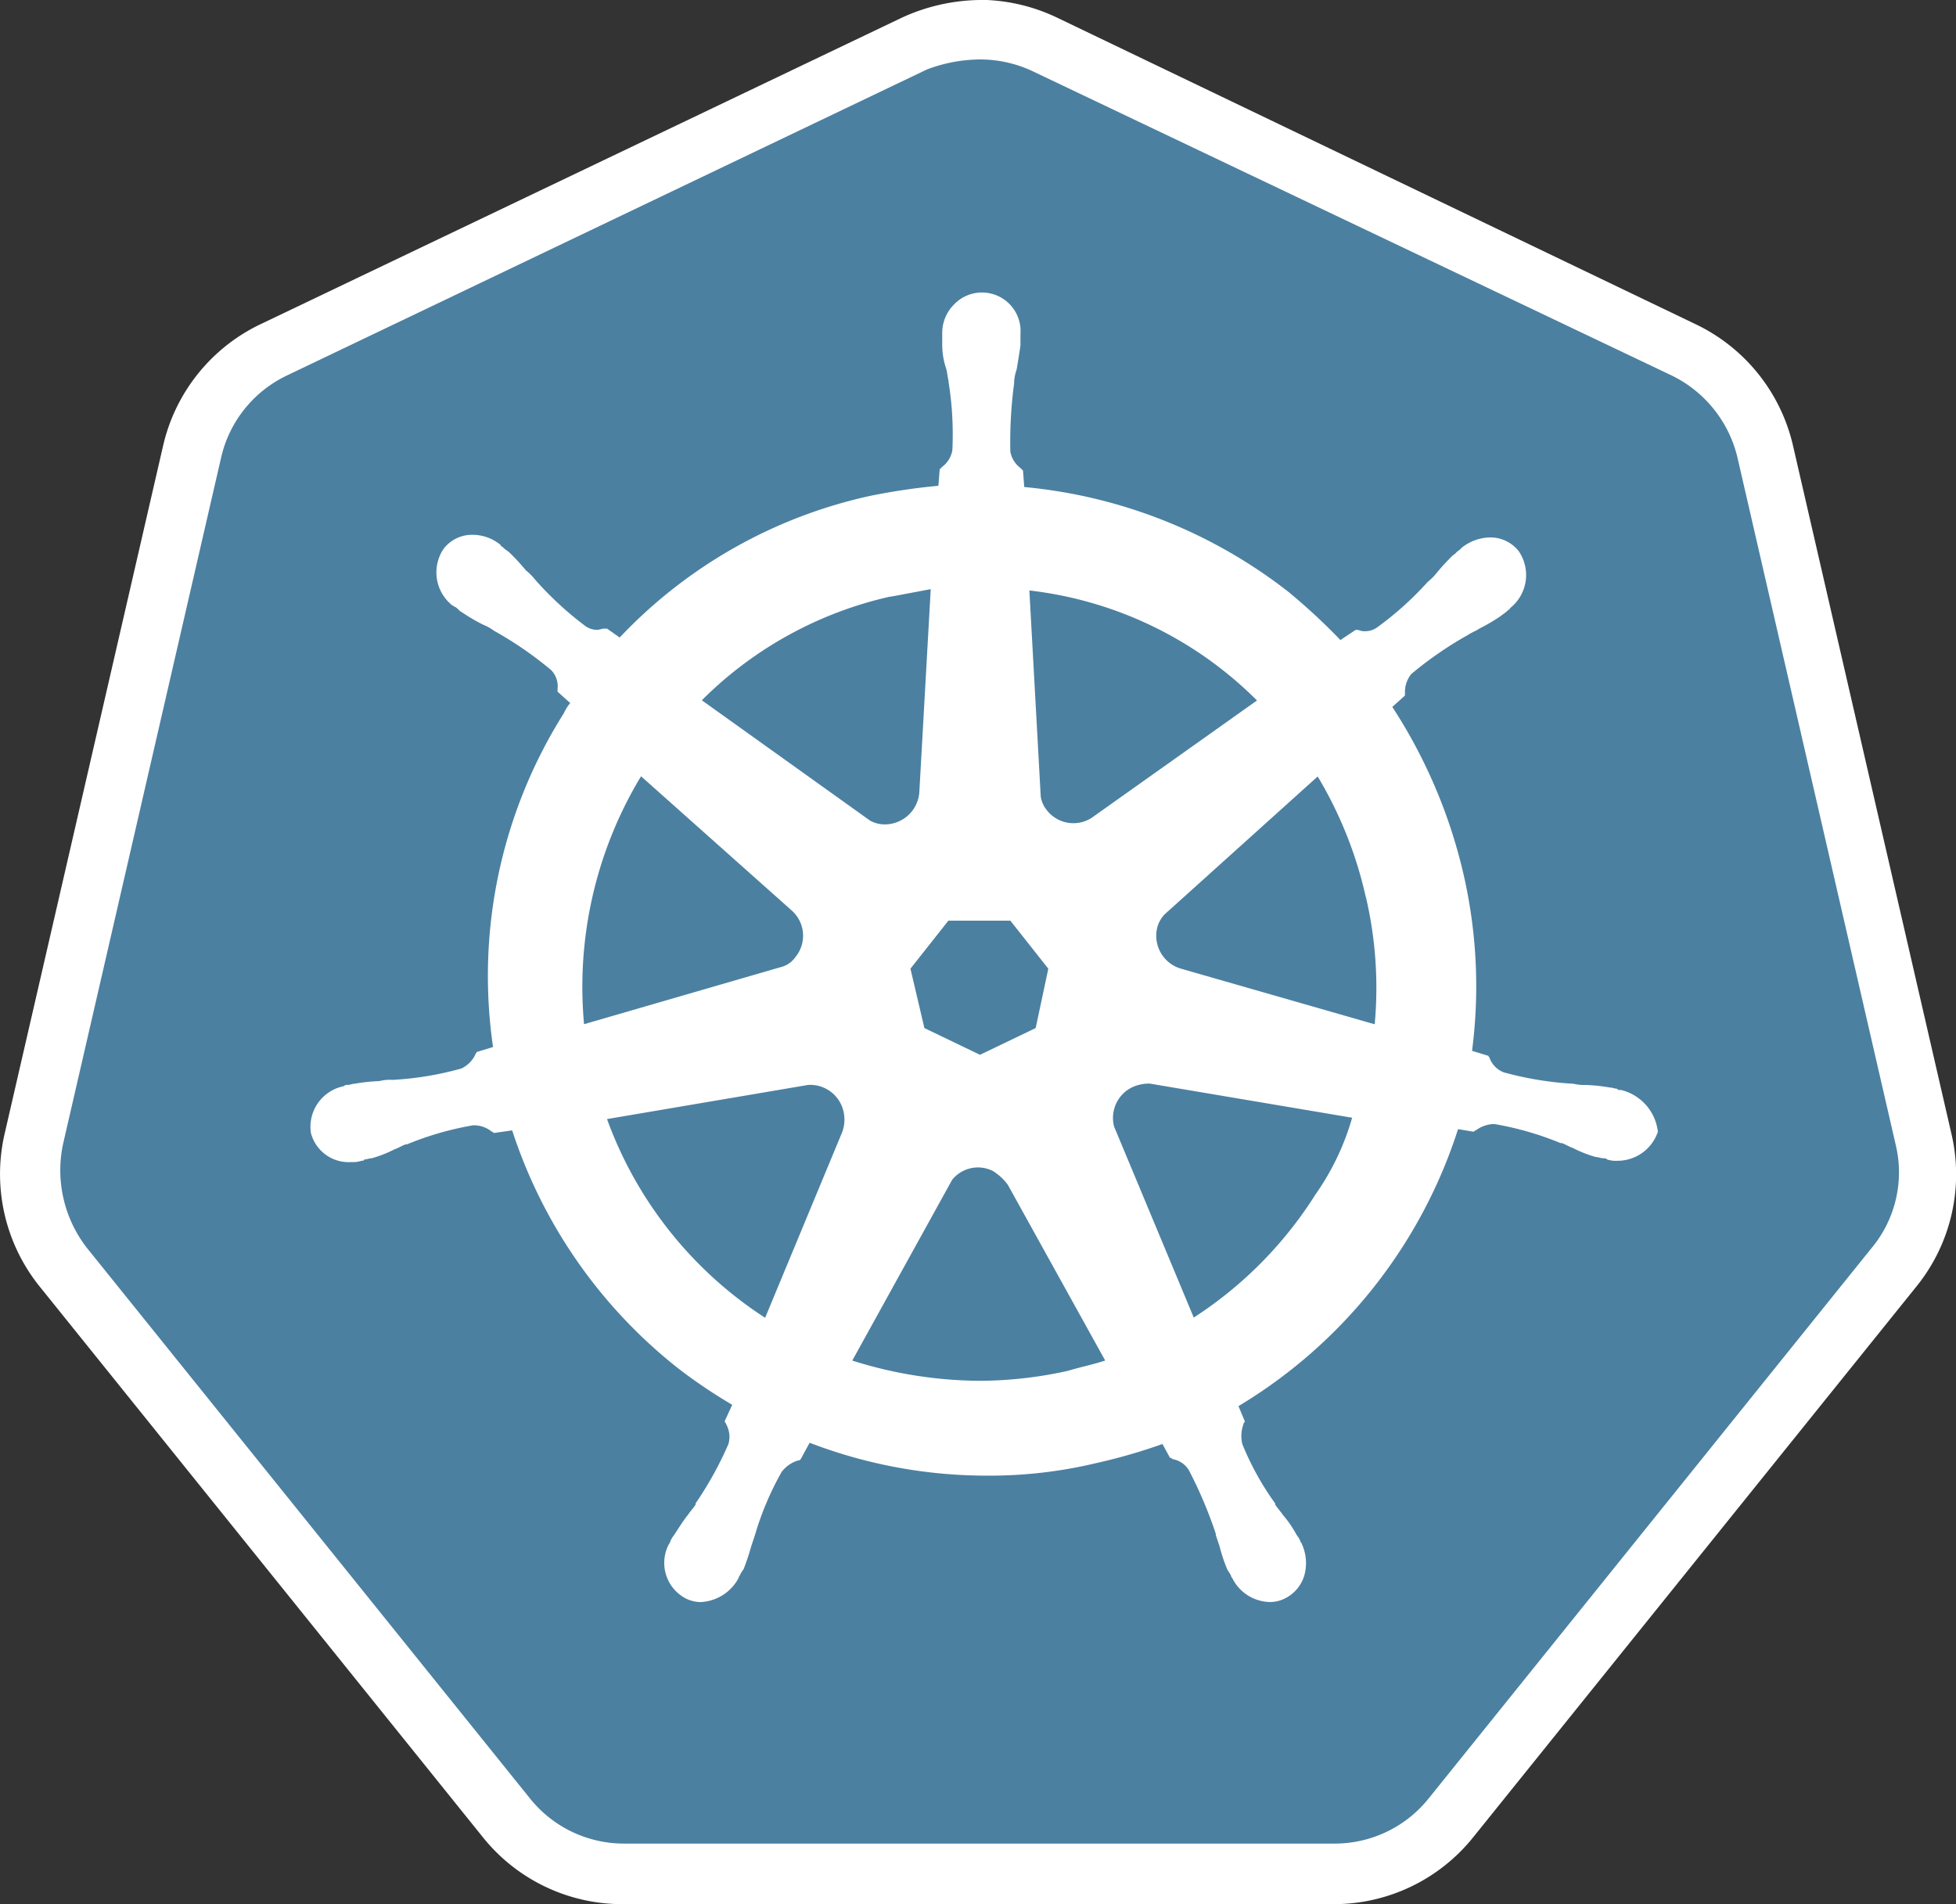 <svg xmlns="http://www.w3.org/2000/svg" width="43.881" height="42.73" viewBox="0 0 43.881 42.73">
  <rect x="0" y="0" width="43.881" height="42.73" fill="#333333" stroke="none"/>
  <g id="devops-tech-5" transform="translate(-1438.918 -2920.635)">
    <path id="Path_5753" data-name="Path 5753" d="M17.872,45.224a3.347,3.347,0,0,1-2.639-1.277L5.3,31.605a3.331,3.331,0,0,1-.653-2.894L8.2,13.3a3.356,3.356,0,0,1,1.844-2.3L24.4,4.139a3.368,3.368,0,0,1,2.951,0l14.357,6.838a3.356,3.356,0,0,1,1.844,2.3L47.1,28.682a3.423,3.423,0,0,1-.652,2.894L36.514,43.919A3.435,3.435,0,0,1,33.875,45.2l-16,.028Z" transform="translate(1435.057 2917.46)" fill="#4b80a1"/>
    <path id="Path_5754" data-name="Path 5754" d="M22.515,1.5a2.775,2.775,0,0,1,1.163.255L38.035,8.592a2.755,2.755,0,0,1,1.475,1.844l3.547,15.407a2.653,2.653,0,0,1-.539,2.327L32.588,40.512a2.7,2.7,0,0,1-2.128,1.021H14.542a2.7,2.7,0,0,1-2.128-1.021L2.483,28.17a2.84,2.84,0,0,1-.539-2.327L5.491,10.436A2.709,2.709,0,0,1,6.966,8.592L21.323,1.726A3.416,3.416,0,0,1,22.515,1.5Zm0-1.334a4.3,4.3,0,0,0-1.759.4L6.4,7.429a4.018,4.018,0,0,0-2.213,2.752L.639,25.588a4.023,4.023,0,0,0,.795,3.462l9.931,12.342a4.008,4.008,0,0,0,3.149,1.5H30.431a4.008,4.008,0,0,0,3.149-1.5l9.931-12.343a4,4,0,0,0,.794-3.462L40.759,10.181a4.018,4.018,0,0,0-2.213-2.752L24.246.562a4.071,4.071,0,0,0-1.731-.4Z" transform="translate(1438.387 2920.469)" fill="#fff"/>
    <path id="Path_5755" data-name="Path 5755" d="M70.453,56.222h-.028c-.028,0-.057,0-.057-.028-.057,0-.113-.028-.17-.028a3.88,3.88,0,0,0-.539-.057,1.059,1.059,0,0,1-.284-.029h-.028a7.486,7.486,0,0,1-1.532-.255.554.554,0,0,1-.312-.312c0-.028-.028-.028-.028-.057l-.369-.113a11.223,11.223,0,0,0-.2-4,11.691,11.691,0,0,0-1.589-3.717l.284-.255v-.057a.642.642,0,0,1,.142-.426,8.278,8.278,0,0,1,1.277-.88c.085-.057.17-.085.255-.142a4.25,4.25,0,0,0,.482-.284c.028-.028.085-.057.142-.113.028-.029.057-.029.057-.057a.948.948,0,0,0,.2-1.277.807.807,0,0,0-.653-.312,1.054,1.054,0,0,0-.624.227l-.057.057c-.057.028-.085.085-.142.114a4.689,4.689,0,0,0-.369.4,1.3,1.3,0,0,1-.2.2,7.212,7.212,0,0,1-1.135,1.021.458.458,0,0,1-.255.085.358.358,0,0,1-.17-.029h-.057l-.341.227a13.792,13.792,0,0,0-1.163-1.078,11.331,11.331,0,0,0-5.93-2.355l-.028-.369-.057-.057a.594.594,0,0,1-.227-.369,9.967,9.967,0,0,1,.085-1.532v-.028a1.009,1.009,0,0,1,.057-.284c.028-.17.057-.34.085-.539v-.255a.866.866,0,0,0-1.5-.653.9.9,0,0,0-.255.653v.227a1.654,1.654,0,0,0,.085.539c.028.085.028.17.057.284v.028a7.338,7.338,0,0,1,.085,1.532.593.593,0,0,1-.227.369l-.057.057-.029.369a14.228,14.228,0,0,0-1.532.227,10.939,10.939,0,0,0-5.618,3.178l-.284-.2H47.64c-.057,0-.114.028-.17.028a.458.458,0,0,1-.255-.085,7.522,7.522,0,0,1-1.135-1.05,1.3,1.3,0,0,0-.2-.2,4.694,4.694,0,0,0-.369-.4c-.028-.029-.085-.057-.142-.114-.028-.028-.057-.028-.057-.057a.992.992,0,0,0-.624-.227.807.807,0,0,0-.653.312.948.948,0,0,0,.2,1.277c.028,0,.028.029.057.029.057.028.085.085.142.113a4.3,4.3,0,0,0,.482.284,1.145,1.145,0,0,1,.255.142,8.272,8.272,0,0,1,1.277.88.521.521,0,0,1,.142.426v.057l.284.255a1,1,0,0,0-.142.227,11.051,11.051,0,0,0-1.589,7.491l-.369.113c0,.029-.028.029-.028.057a.659.659,0,0,1-.312.312,7.159,7.159,0,0,1-1.532.255h-.029a.966.966,0,0,0-.284.028,3.881,3.881,0,0,0-.539.057c-.057,0-.113.029-.17.029a.1.1,0,0,0-.085.028.93.93,0,0,0-.738,1.05.875.875,0,0,0,.908.653.622.622,0,0,0,.227-.029c.028,0,.057,0,.057-.028.057,0,.113-.028.17-.028a2.719,2.719,0,0,0,.511-.2c.085-.028.17-.085.255-.113h.028a6.958,6.958,0,0,1,1.476-.426h.057a.63.63,0,0,1,.369.142c.028,0,.028.028.057.028l.4-.057a11.222,11.222,0,0,0,3.717,5.334,11.507,11.507,0,0,0,1.22.823l-.17.369c0,.029.028.029.028.057a.583.583,0,0,1,.057.454,7.983,7.983,0,0,1-.738,1.334v.028c-.057.085-.113.142-.17.227-.114.142-.2.284-.312.454a.618.618,0,0,0-.085.142.1.1,0,0,1-.028.057.9.9,0,0,0,.369,1.22.756.756,0,0,0,.34.085,1.02,1.02,0,0,0,.851-.539.1.1,0,0,1,.028-.057.625.625,0,0,1,.085-.142,5.331,5.331,0,0,0,.17-.511l.085-.255a6.671,6.671,0,0,1,.6-1.419.729.729,0,0,1,.369-.255c.028,0,.028,0,.057-.028l.2-.369a11.084,11.084,0,0,0,3.972.738,10.3,10.3,0,0,0,2.469-.284,12.608,12.608,0,0,0,1.475-.426l.17.312c.029,0,.029,0,.057.028a.526.526,0,0,1,.369.255,9.716,9.716,0,0,1,.6,1.419v.028l.085.255a3.6,3.6,0,0,0,.17.511c.029.057.057.085.085.142a.1.1,0,0,0,.029.057.964.964,0,0,0,.851.539.756.756,0,0,0,.34-.085.846.846,0,0,0,.426-.511,1.027,1.027,0,0,0-.057-.709c0-.028-.029-.028-.029-.057a.625.625,0,0,0-.085-.142,2.575,2.575,0,0,0-.312-.454c-.057-.085-.113-.142-.17-.227V65.5a6.353,6.353,0,0,1-.738-1.334.791.791,0,0,1,.028-.454c0-.028.028-.028.028-.057l-.142-.34A11.255,11.255,0,0,0,66.792,57.1l.34.057c.029,0,.029-.028.057-.028a.722.722,0,0,1,.369-.142h.057a6.96,6.96,0,0,1,1.476.426h.028c.085.028.17.085.255.113a2.734,2.734,0,0,0,.511.2c.057,0,.113.028.17.028a.1.1,0,0,1,.085.028.626.626,0,0,0,.227.028.955.955,0,0,0,.908-.652,1.092,1.092,0,0,0-.823-.936Zm-13.137-1.39-1.248.6-1.248-.6L54.507,53.5l.851-1.078h1.39L57.6,53.5l-.284,1.333Zm7.406-2.951a8.946,8.946,0,0,1,.2,2.866L60.579,53.5a.769.769,0,0,1-.539-.908.676.676,0,0,1,.17-.312l3.433-3.093a9.1,9.1,0,0,1,1.078,2.7Zm-2.44-4.4-3.717,2.639a.756.756,0,0,1-.993-.17.633.633,0,0,1-.142-.312l-.255-4.625a8.612,8.612,0,0,1,5.107,2.469Zm-8.228-2.327c.312-.057.6-.113.908-.17l-.255,4.54a.777.777,0,0,1-.766.738.675.675,0,0,1-.34-.085l-3.774-2.7a8.656,8.656,0,0,1,4.228-2.327Zm-5.59,4.029,3.376,3.008a.755.755,0,0,1,.085,1.05.566.566,0,0,1-.34.227l-4.4,1.277a9.134,9.134,0,0,1,1.277-5.561ZM47.7,56.874l4.512-.766a.765.765,0,0,1,.794.6.811.811,0,0,1-.028.454l-1.731,4.171A8.944,8.944,0,0,1,47.7,56.874ZM58.054,62.52a9.266,9.266,0,0,1-1.986.227,9.609,9.609,0,0,1-2.866-.454l2.241-4.057a.745.745,0,0,1,.908-.2,1.209,1.209,0,0,1,.34.312l2.185,3.944c-.255.085-.539.142-.823.227Zm5.533-3.944a9.007,9.007,0,0,1-2.724,2.752l-1.787-4.285a.764.764,0,0,1,.4-.88.906.906,0,0,1,.4-.085l4.54.766A5.712,5.712,0,0,1,63.586,58.576Z" transform="translate(1404.836 2888.871)" fill="#fff"/>
  </g>
</svg>
